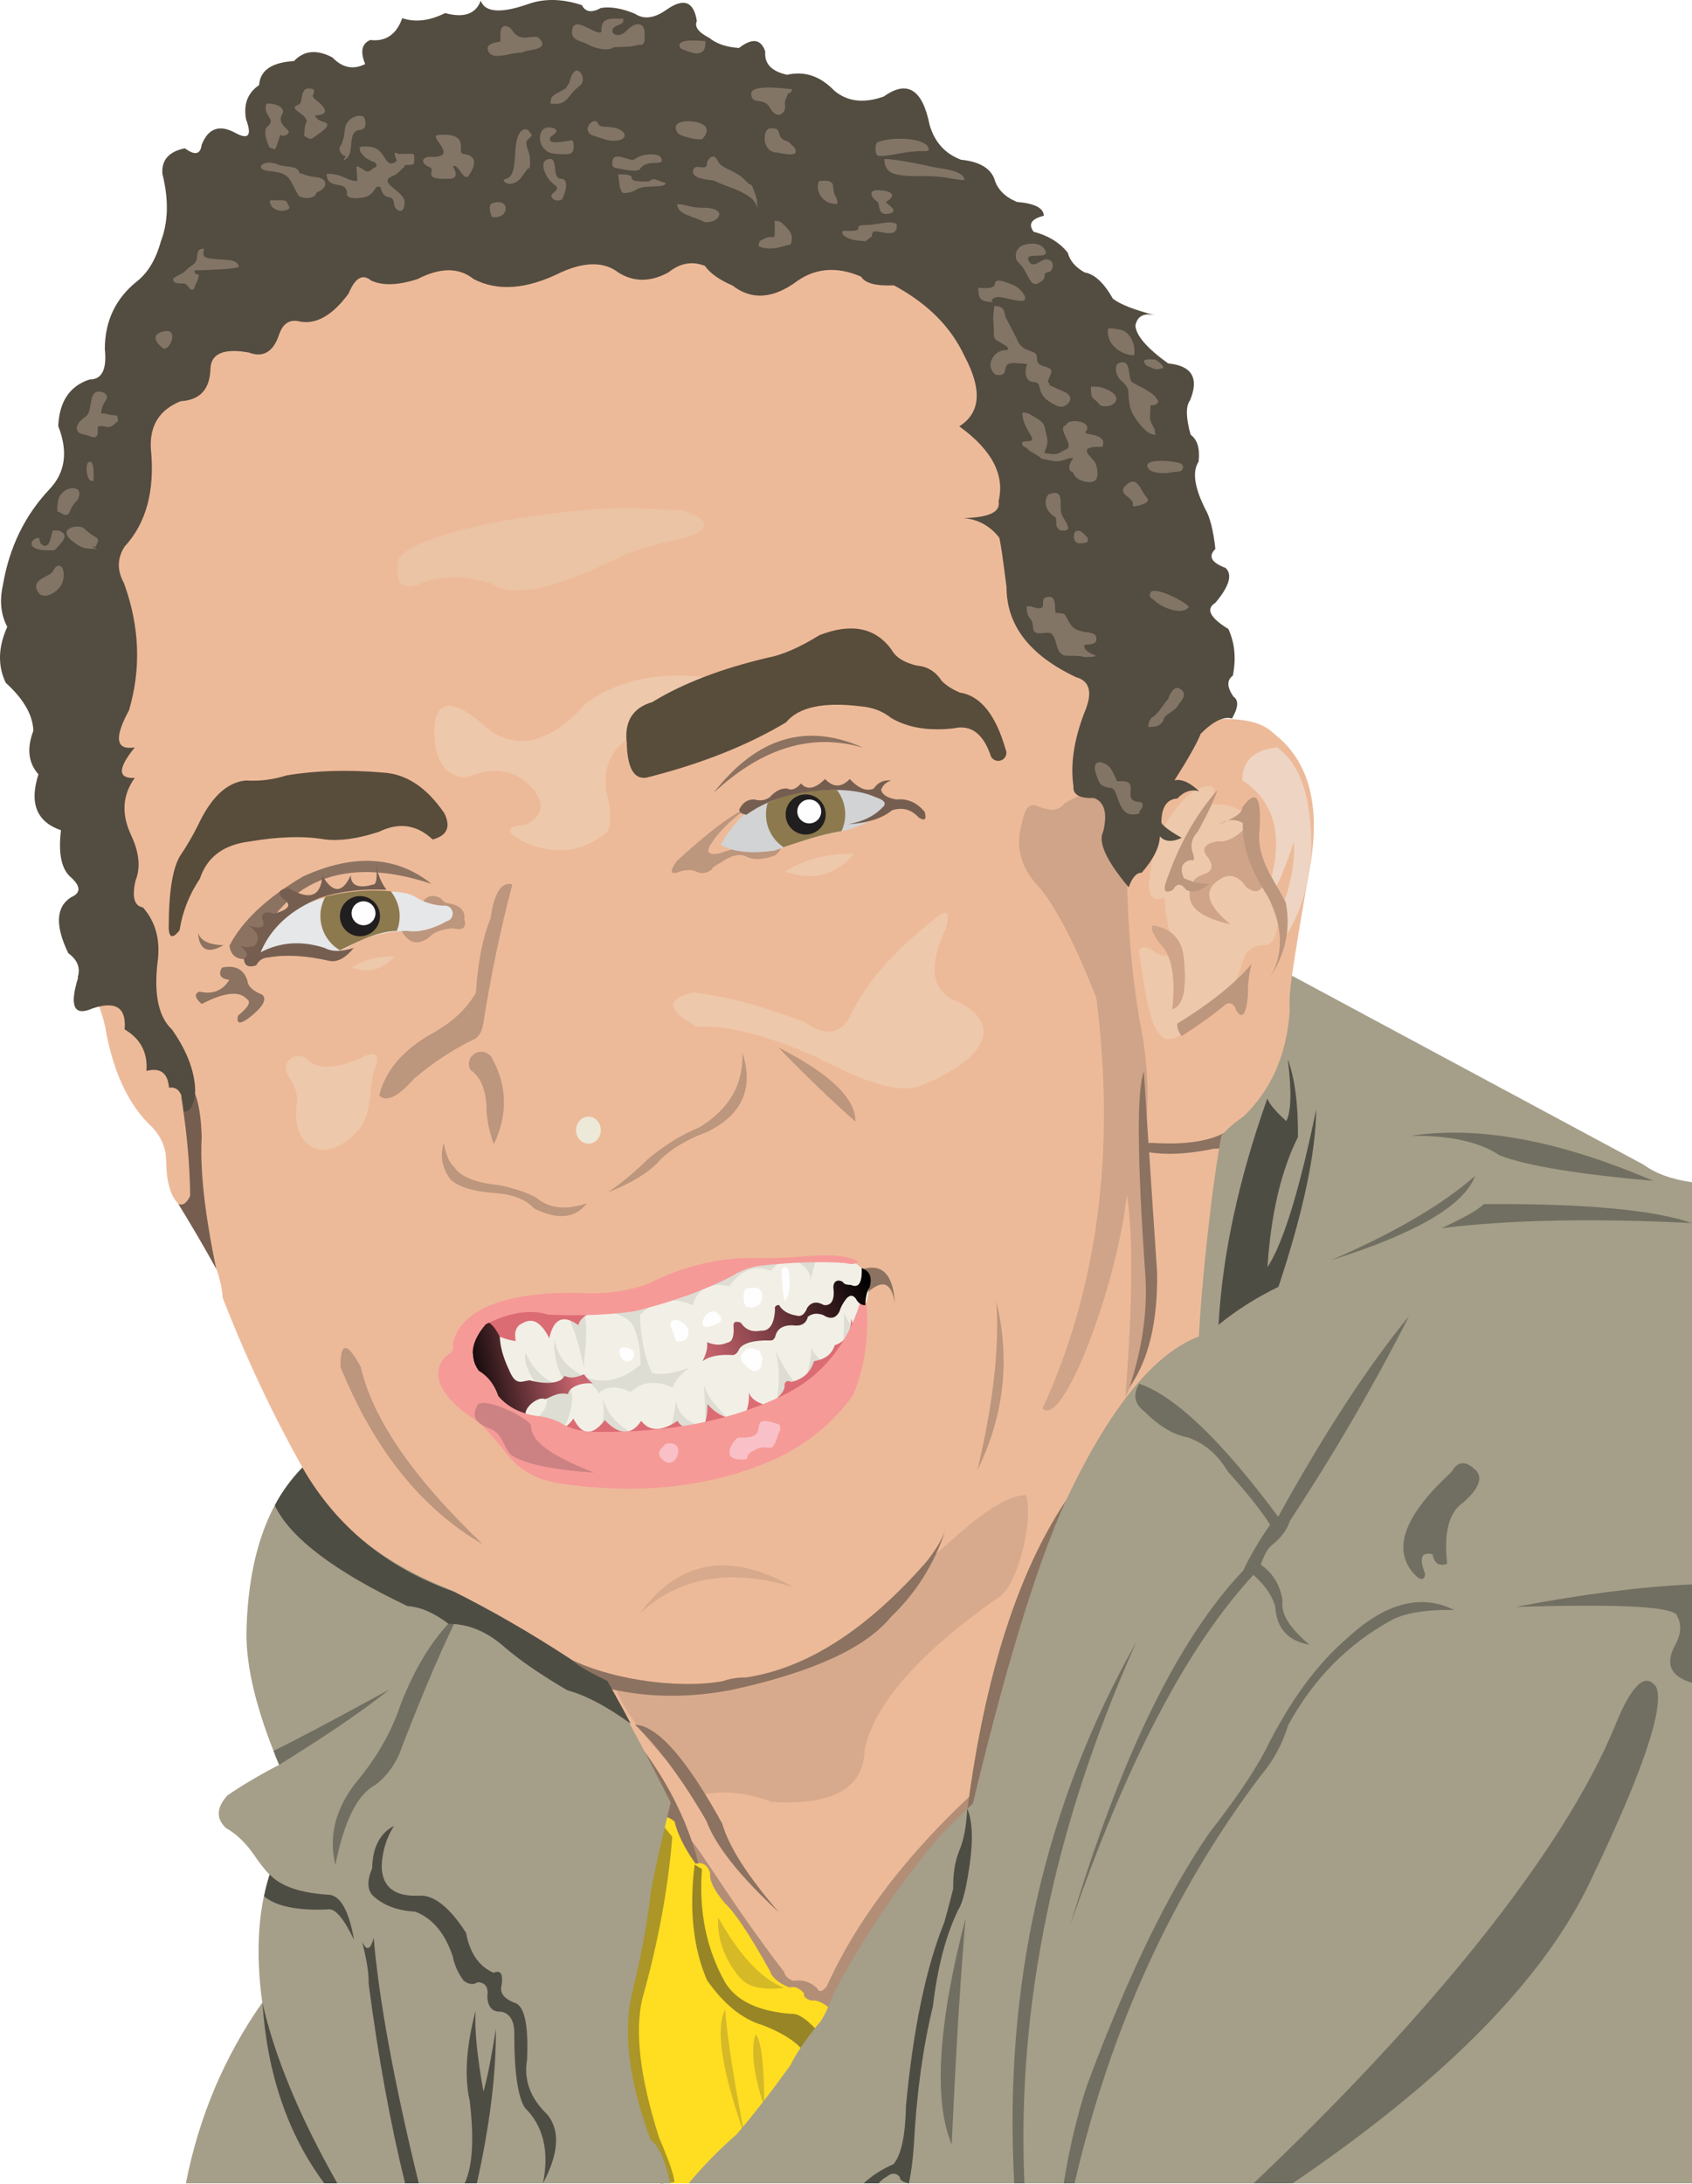 <?xml version="1.0" encoding="UTF-8" standalone="no"?>
<!-- Creator: CorelDRAW X5 -->

<svg
   xmlns:dc="http://purl.org/dc/elements/1.1/"
   xmlns:cc="http://creativecommons.org/ns#"
   xmlns:rdf="http://www.w3.org/1999/02/22-rdf-syntax-ns#"
   xmlns:svg="http://www.w3.org/2000/svg"
   xmlns="http://www.w3.org/2000/svg"
   xmlns:xlink="http://www.w3.org/1999/xlink"
   xmlns:sodipodi="http://sodipodi.sourceforge.net/DTD/sodipodi-0.dtd"
   xmlns:inkscape="http://www.inkscape.org/namespaces/inkscape"
   xml:space="preserve"
   width="436.355"
   height="563.004"
   style="fill-rule:evenodd"
   viewBox="0 0 12314.895 15889.218"
   id="svg2"
   version="1.1"
   inkscape:version="0.48.2 r9819"
   sodipodi:docname="eu.svg"><sodipodi:namedview
   pagecolor="#ffffff"
   bordercolor="#666666"
   borderopacity="1"
   objecttolerance="10"
   gridtolerance="10"
   guidetolerance="10"
   inkscape:pageopacity="0"
   inkscape:pageshadow="2"
   inkscape:window-width="1920"
   inkscape:window-height="1018"
   id="namedview344"
   showgrid="false"
   inkscape:zoom="1.4191734"
   inkscape:cx="218.17728"
   inkscape:cy="253.31648"
   inkscape:window-x="-8"
   inkscape:window-y="-8"
   inkscape:window-maximized="1"
   inkscape:current-layer="svg2"
   fit-margin-top="0"
   fit-margin-left="0"
   fit-margin-right="0"
   fit-margin-bottom="0" />
 <defs
   id="defs4"><linearGradient
   id="linearGradient3488"><stop
     style="stop-color:#cc6670;stop-opacity:1;"
     offset="0"
     id="stop3490" /><stop
     style="stop-color:#000000;stop-opacity:1;"
     offset="1"
     id="stop3492" /></linearGradient>
  <style
   type="text/css"
   id="style6">
   
    .str0 {stroke:#373435;stroke-width:20}
    .fil20 {fill:#201E1E}
    .fil13 {fill:#D2D3D5}
    .fil18 {fill:#E6E7E8}
    .fil21 {fill:#FEFEFE}
    .fil29 {fill:#4E4D44}
    .fil17 {fill:#584C3B}
    .fil9 {fill:#6F3A3E}
    .fil28 {fill:#716F61}
    .fil14 {fill:#755E50}
    .fil2 {fill:#8C7260}
    .fil19 {fill:#8D794E}
    .fil23 {fill:#8E765A}
    .fil6 {fill:#978526}
    .fil27 {fill:#A59E89}
    .fil4 {fill:#AB9627}
    .fil1 {fill:#B28E77}
    .fil12 {fill:#BC967D}
    .fil30 {fill:#CC8282}
    .fil15 {fill:#CFA488}
    .fil5 {fill:#D5B927}
    .fil7 {fill:#D8AA8D}
    .fil11 {fill:#DC6C74}
    .fil10 {fill:#DDDDD4}
    .fil26 {fill:#EBC3A5}
    .fil0 {fill:#EDBA99}
    .fil22 {fill:#EDE9D8}
    .fil16 {fill:#EEC8AA}
    .fil8 {fill:#F2F0E6}
    .fil24 {fill:#F69A98}
    .fil25 {fill:#F9C1C7}
    .fil3 {fill:#FFDD21}
   
  </style>
   <clipPath
   id="id0">
    <rect
   x="19559"
   y="2218"
   width="14029"
   height="16883"
   id="rect9" />
   </clipPath>
    <clipPath
   id="id1">
     <rect
   transform="translate(9059.34,4250.26)"
   x="10500"
   y="-2033"
   width="14029"
   height="16883"
   id="rect12" />
    </clipPath>
 
  
  
  
  
  
  
  
  
  
  
  
  
  
  
  
  
  
  
  
  
  
  
  
  
  
  
  
  
  
  
  
  
  
  
  
  
  
  
  
  
  
  
  
  
  
  
  
  
  
  
  
  
  
  
  
  
  
  
  
  
  
  
  
  
  
  
  
  
  
  
  
  
  
  
  
  
  
  
  
  
  
  
  
  
  
  
  
  
  
  
  
  
  
  
  
  
  
  
  
  
  
  
  
  
  
  
  
  
  
  
  
  
  
  
  
  
  
  
  
  
  
  
  
  
  
  
  
  
  
  
  
  
  
  
  
  
  
  
  
  
  
  
  
  
  
  
  
  
  
  
  
  
  
  
  
  
  
  
  
  
  
  
  
  
 <linearGradient
   inkscape:collect="always"
   xlink:href="#linearGradient3488"
   id="linearGradient3494"
   x1="9661.69"
   y1="14310.701"
   x2="10869.203"
   y2="13762.193"
   gradientUnits="userSpaceOnUse" /><linearGradient
   inkscape:collect="always"
   xlink:href="#linearGradient3488"
   id="linearGradient3496"
   x1="309.903"
   y1="512.795"
   x2="282.586"
   y2="518.812"
   gradientUnits="userSpaceOnUse" /><filter
   inkscape:collect="always"
   id="filter4286"
   x="-0.102"
   width="1.203"
   y="-0.022"
   height="1.044"
   color-interpolation-filters="sRGB"><feGaussianBlur
     inkscape:collect="always"
     stdDeviation="40.884"
     id="feGaussianBlur4288" /></filter><filter
   inkscape:collect="always"
   id="filter4294"
   color-interpolation-filters="sRGB"><feGaussianBlur
     inkscape:collect="always"
     stdDeviation="18.495"
     id="feGaussianBlur4296" /></filter><filter
   inkscape:collect="always"
   id="filter4298"
   color-interpolation-filters="sRGB"><feGaussianBlur
     inkscape:collect="always"
     stdDeviation="39.422"
     id="feGaussianBlur4300" /></filter><filter
   inkscape:collect="always"
   id="filter4302"
   color-interpolation-filters="sRGB"><feGaussianBlur
     inkscape:collect="always"
     stdDeviation="23.017"
     id="feGaussianBlur4304" /></filter><filter
   inkscape:collect="always"
   id="filter4334"
   x="-0.075"
   width="1.15"
   y="-0.133"
   height="1.266"
   color-interpolation-filters="sRGB"><feGaussianBlur
     inkscape:collect="always"
     stdDeviation="70.697"
     id="feGaussianBlur4336" /></filter><filter
   inkscape:collect="always"
   id="filter4346"
   x="-0.061"
   width="1.122"
   y="-0.227"
   height="1.455"
   color-interpolation-filters="sRGB"><feGaussianBlur
     inkscape:collect="always"
     stdDeviation="56.74"
     id="feGaussianBlur4348" /></filter><filter
   inkscape:collect="always"
   id="filter4350"
   color-interpolation-filters="sRGB"><feGaussianBlur
     inkscape:collect="always"
     stdDeviation="11.914"
     id="feGaussianBlur4352" /></filter><filter
   inkscape:collect="always"
   id="filter4362"
   color-interpolation-filters="sRGB"><feGaussianBlur
     inkscape:collect="always"
     stdDeviation="27.202"
     id="feGaussianBlur4364" /></filter><filter
   inkscape:collect="always"
   id="filter4366"
   x="-0.077"
   width="1.154"
   y="-0.128"
   height="1.256"
   color-interpolation-filters="sRGB"><feGaussianBlur
     inkscape:collect="always"
     stdDeviation="67.736"
     id="feGaussianBlur4368" /></filter><filter
   inkscape:collect="always"
   id="filter4370"
   color-interpolation-filters="sRGB"><feGaussianBlur
     inkscape:collect="always"
     stdDeviation="15.196"
     id="feGaussianBlur4372" /></filter><filter
   inkscape:collect="always"
   id="filter4378"
   color-interpolation-filters="sRGB"><feGaussianBlur
     inkscape:collect="always"
     stdDeviation="8.258"
     id="feGaussianBlur4380" /></filter><filter
   inkscape:collect="always"
   id="filter4382"
   color-interpolation-filters="sRGB"><feGaussianBlur
     inkscape:collect="always"
     stdDeviation="18.975"
     id="feGaussianBlur4384" /></filter><filter
   inkscape:collect="always"
   id="filter4390"
   color-interpolation-filters="sRGB"><feGaussianBlur
     inkscape:collect="always"
     stdDeviation="6.97"
     id="feGaussianBlur4392" /></filter><filter
   inkscape:collect="always"
   id="filter4394"
   x="-0.096"
   width="1.193"
   y="-0.127"
   height="1.254"
   color-interpolation-filters="sRGB"><feGaussianBlur
     inkscape:collect="always"
     stdDeviation="14.819"
     id="feGaussianBlur4396" /></filter><filter
   inkscape:collect="always"
   id="filter4398"
   x="-0.254"
   width="1.509"
   y="-0.252"
   height="1.505"
   color-interpolation-filters="sRGB"><feGaussianBlur
     inkscape:collect="always"
     stdDeviation="14.819"
     id="feGaussianBlur4400" /></filter><linearGradient
   inkscape:collect="always"
   xlink:href="#linearGradient3488"
   id="linearGradient4565"
   gradientUnits="userSpaceOnUse"
   x1="309.903"
   y1="512.795"
   x2="282.586"
   y2="518.812" /><linearGradient
   inkscape:collect="always"
   xlink:href="#linearGradient3488"
   id="linearGradient4567"
   gradientUnits="userSpaceOnUse"
   x1="9661.69"
   y1="14310.701"
   x2="10869.203"
   y2="13762.193" /></defs>
 <g
   id="g4402"
   transform="translate(-4544.037,-4425.645)"><path
     class="fil0"
     d="m 13946.932,11524.864 c 32,-214 73,-462 123,-744 93,-476 9,-815 -253,-1016 -91,-96 -273,-128 -545,-95 -710,-2838 -2115,-4131 -4215,-3879 -2525,-75 -3825,752 -3898,2480 98,1245 133,2405 107,3478 25,66 43,134 53,202 60,301 171,527 333,677 64,68 98,145 101,233 1,159 31,267 90,325 95,155 187,312 275,471 26,71 42,143 48,215 169,434 362,844 579,1230 757,2496 2104,3989 4040,4479 2813,-2141 4303,-4789 3162,-8057 z"
     id="path16"
     inkscape:connector-curvature="0"
     style="fill:#edba99" /><path
     class="fil1"
     d="m 10718.932,19213.864 c 821,-951 1172,-1575 1053,-1873 -570,501 -974,1014 -1212,1540 -33,39 -56,42 -69,11 -49,-46 -107,-64 -175,-53 -38,-16 -59,-37 -64,-64 -380,-493 -621,-912 -691,-972 -71,48 25,208 82,279 176,621 534,999 1074,1132 z"
     id="path18"
     inkscape:connector-curvature="0"
     style="fill:#b28e77" /><path
     class="fil2"
     d="m 9658.932,18129.864 c -376,-520 -594,-933 -655,-1239 357,385 575,798 655,1239 z"
     id="path20"
     inkscape:connector-curvature="0"
     style="fill:#8c7260" /><path
     class="fil3"
     d="m 9665.932,20311.864 -386,0 -212,-648 -37,-894 280,-1127 c 52,-12 100,0 143,37 22,93 73,195 153,307 53,-14 88,9 106,69 -7,51 28,124 106,217 70,63 180,227 328,492 15,49 62,90 143,122 35,-11 71,3 106,42 -5,24 13,42 53,53 48,-6 102,22 164,85 -508,720 -947,1246 -947,1246 z"
     id="path22"
     inkscape:connector-curvature="0"
     style="fill:#ffdd21" /><path
     class="fil4"
     d="m 9453.932,20303.864 -101,11 -323,-730 58,-1397 0,-16 259,-492 90,111 c -30,377 -103,769 -217,1175 -58,240 -18,578 122,1016 71,164 108,271 111,323 z"
     id="path24"
     inkscape:connector-curvature="0"
     style="fill:#ab9627" /><path
     class="fil5"
     d="m 9964.932,19967.864 c -167,-474 -215,-781 -143,-921 16,213 64,520 143,921 z"
     id="path26"
     inkscape:connector-curvature="0"
     style="fill:#d5b927" /><path
     class="fil5"
     d="m 10106.932,19755.864 c -79,-238 -100,-415 -64,-529 42,44 63,221 64,529 z"
     id="path28"
     inkscape:connector-curvature="0"
     style="fill:#d5b927" /><path
     class="fil6"
     d="m 10419.932,19390.864 c 58,-47 94,-98 106,-153 -97,-112 -171,-165 -222,-159 -240,-18 -400,-94 -482,-228 -137,-245 -193,-520 -169,-826 -35,-21 -53,-32 -53,-32 -41,326 -11,606 90,841 123,176 259,285 407,328 165,64 273,140 323,228 z"
     id="path30"
     inkscape:connector-curvature="0"
     style="fill:#978526" /><path
     class="fil2"
     d="m 12427.932,15170.864 c -267,805 -554,1662 -862,2573 135,-1162 423,-2020 862,-2573 z"
     id="path32"
     inkscape:connector-curvature="0"
     style="fill:#8c7260" /><path
     class="fil7"
     d="m 9006.932,16668.864 c 941,187 1720,-123 2339,-931 70,-43 442,-437 667,-434 49,170 -42,600 -180,730 -592,412 -924,786 -995,1122 -7,282 -233,409 -677,381 -174,-66 -343,-84 -508,-53 -351,-315 -566,-586 -646,-815 z"
     id="path34"
     inkscape:connector-curvature="0"
     style="fill:#d8aa8d;filter:url(#filter4298)" /><path
     class="fil8"
     d="m 7908.932,14159.864 c -14,482 346,757 1080,826 846,-28 1384,-210 1614,-545 194,-340 282,-573 265,-699 -43,-116 -135,-167 -275,-153 -568,3 -1006,84 -1312,243 -237,76 -470,105 -699,85 -419,-46 -643,35 -672,243 z"
     id="path36"
     inkscape:connector-curvature="0"
     style="fill:#f2f0e6" /><path
     class="fil10"
     d="m 8654.932,14493.864 c -62,-127 -87,-237 -74,-328 12,112 77,200 196,265 -81,42 -122,64 -122,64 z"
     id="path40"
     inkscape:connector-curvature="0"
     style="fill:#ddddd4" /><path
     class="fil10"
     d="m 9612.932,14789.864 c -92,60 -161,83 -206,69 27,-62 46,-143 58,-243 7,77 56,136 148,175 z"
     id="path42"
     inkscape:connector-curvature="0"
     style="fill:#ddddd4" /><path
     class="fil10"
     d="m 9676.932,14837.864 c 97,-10 160,-33 191,-69 -115,-104 -182,-194 -201,-270 10,145 13,257 11,339 z"
     id="path44"
     inkscape:connector-curvature="0"
     style="fill:#ddddd4" /><path
     class="fil10"
     d="m 8930.932,14599.864 c 15,89 7,183 -26,280 39,21 117,11 233,-32 -106,-56 -175,-139 -206,-249 z"
     id="path46"
     inkscape:connector-curvature="0"
     style="fill:#ddddd4" /><path
     class="fil11"
     d="m 8612.932,14826.864 c 636,221 1135,161 1498,-180 -65,-19 -104,-49 -116,-90 4,77 -12,141 -48,191 -97,12 -182,-23 -254,-106 0,114 -21,174 -64,180 -82,5 -133,-15 -153,-58 -117,79 -205,79 -265,0 -71,108 -159,106 -265,-5 -90,117 -166,113 -228,-11 -37,50 -73,76 -106,79 z"
     id="path48"
     inkscape:connector-curvature="0"
     style="fill:#dc6c74" /><path
     class="fil10"
     d="m 8506.932,14567.864 c -108,-122 -154,-223 -138,-302 61,146 169,232 323,259 33,65 17,166 -48,302 -141,-42 -212,-64 -212,-64 89,-75 113,-140 74,-196 z"
     id="path50"
     inkscape:connector-curvature="0"
     style="fill:#ddddd4" /><path
     class="fil10"
     d="m 10491.932,13588.864 c -63,5 -118,7 -164,5 78,43 117,92 116,148 17,-83 33,-134 48,-153 z"
     id="path52"
     inkscape:connector-curvature="0"
     style="fill:#ddddd4" /><path
     class="fil10"
     d="m 8792.932,13974.864 c -60,-43 -102,-43 -127,0 54,121 82,190 127,397 17,-216 31,-285 0,-397 z"
     id="path54"
     inkscape:connector-curvature="0"
     style="fill:#ddddd4" /><path
     class="fil10"
     d="m 10353.932,14514.864 c -64,81 -115,109 -153,85 20,-138 15,-257 -16,-355 49,110 106,200 169,270 z"
     id="path56"
     inkscape:connector-curvature="0"
     style="fill:#ddddd4" /><path
     class="fil10"
     d="m 10559.932,14324.864 c -38,83 -86,118 -143,106 30,-120 39,-190 26,-212 36,78 75,114 116,106 z"
     id="path58"
     inkscape:connector-curvature="0"
     style="fill:#ddddd4" /><path
     class="fil10"
     d="m 10766.932,14086.864 c -30,86 -60,131 -90,138 9,-116 13,-199 11,-249 28,70 55,107 79,111 z"
     id="path60"
     inkscape:connector-curvature="0"
     style="fill:#ddddd4" /><path
     class="fil10"
     d="m 10253.932,13593.864 c -465,35 -896,160 -1291,376 92,16 154,48 185,95 111,-170 258,-218 439,-143 33,-121 121,-167 265,-138 90,-121 191,-158 302,-111 29,-36 62,-62 101,-79 z"
     id="path62"
     inkscape:connector-curvature="0"
     style="fill:#ddddd4" /><path
     class="fil11"
     d="m 8842.932,13977.864 c -358,-93 -610,-68 -757,74 20,69 91,113 212,132 -14,-68 4,-113 53,-132 70,-41 133,-4 191,111 31,-143 102,-175 212,-95 6,-35 36,-65 90,-90 z"
     id="path64"
     inkscape:connector-curvature="0"
     style="fill:#dc6c74" /><path
     class="fil11"
     d="m 10737.932,14019.864 c 102,282 -90,486 -574,611 65,-53 95,-94 90,-124 2,-31 19,-40 50,-26 87,-21 142,-72 164,-151 81,-13 132,-52 151,-116 81,-27 121,-91 119,-193 z"
     id="path66"
     inkscape:connector-curvature="0"
     style="fill:#dc6c74" /><path
     class="fil12"
     d="m 9716.932,10570.864 c 51,-86 141,-176 270,-270 -122,54 -295,185 -519,392 -53,77 -45,102 26,74 46,-14 85,-14 116,0 40,19 79,14 116,-16 4,-14 25,-30 63,-48 71,-51 131,-67 180,-48 52,30 125,28 217,-5 60,-53 49,-71 -32,-53 -55,29 -94,29 -116,0 -75,-11 -160,2 -254,37 -80,17 -103,-4 -69,-63 z"
     id="path68"
     inkscape:connector-curvature="0"
     style="fill:#bc967d" /><path
     class="fil13"
     d="m 10187.932,10613.864 c -176,26 -309,12 -397,-42 103,-187 248,-312 434,-376 284,-65 529,-58 736,21 61,38 75,75 42,111 -140,87 -263,138 -370,153 -122,21 -270,65 -445,132 z"
     id="path70"
     inkscape:connector-curvature="0"
     style="fill:#d2d3d5" /><path
     class="fil12"
     d="m 7615.932,10994.864 c -34,84 -83,153 -148,206 52,89 117,105 196,48 34,-40 92,-62 175,-69 74,18 102,-4 85,-64 8,-60 -27,-99 -106,-116 -28,-2 -49,-14 -64,-37 -58,-32 -104,-22 -138,32 z"
     id="path72"
     inkscape:connector-curvature="0"
     style="fill:#bc967d" /><path
     class="fil2"
     d="m 6361.932,11401.864 c -88,13 -137,-18 -148,-95 92,-179 270,-347 534,-503 369,-169 681,-151 937,53 -643,-213 -1084,-31 -1323,545 z"
     id="path74"
     inkscape:connector-curvature="0"
     style="fill:#8c7260" /><path
     class="fil2"
     d="m 10827.932,9866.864 c -413,-186 -776,-77 -1090,328 354,-330 717,-439 1090,-328 z"
     id="path76"
     inkscape:connector-curvature="0"
     style="fill:#8c7260" /><path
     class="fil14"
     d="m 5842.932,13186.864 c 97,158 189,315 275,471 -83,-397 -119,-716 -106,-958 -5,-209 -42,-352 -111,-429 -26,33 -38,81 -37,143 41,253 62,491 64,714 -25,52 -54,72 -85,58 z"
     id="path78"
     inkscape:connector-curvature="0"
     style="fill:#755e50" /><path
     class="fil15"
     d="m 12745.932,13117.864 c -73,670 -468,1707 -614,1556 402,-876 533,-1871 392,-2985 -150,-384 -288,-652 -413,-804 -139,-143 -181,-302 -127,-476 18,-105 56,-144 116,-116 90,38 153,31 191,-21 187,-120 339,-85 455,106 -12,588 23,1103 106,1545 46,246 56,486 32,720 -2,508 12,946 42,1312 -21,225 -84,437 -191,635 54,-692 57,-1182 11,-1471 z"
     id="path80"
     inkscape:connector-curvature="0"
     style="fill:#cfa488;filter:url(#filter4286)" /><path
     class="fil16"
     d="m 13822.932,10895.864 c -42,15 -52,-4 -32,-58 94,-340 25,-585 -206,-736 2,-141 87,-221 254,-238 174,123 257,380 249,773 -20,257 -90,469 -212,635 4,-127 2,-203 -5,-228 70,-191 100,-355 90,-492 -55,164 -101,279 -138,344 z"
     id="path82"
     inkscape:connector-curvature="0"
     style="fill:#eed4c2;fill-opacity:1" /><path
     class="fil16"
     d="m 13165.932,11866.864 c 110,-76 203,-156 312,-204 51,-63 91,-169 122,-275 30,-57 78,-85 143,-85 62,2 97,-65 106,-201 -166,-357 -237,-602 -212,-736 -86,-70 -181,-98 -286,-85 67,-140 25,-172 -127,-95 -189,153 -295,378 -318,677 0,93 39,124 116,95 -2,86 22,217 74,392 -42,49 -102,41 -180,-21 -72,-23 -97,-2 -74,64 48,375 102,588 201,593 50,-1 133,-23 122,-119 z"
     id="path84"
     inkscape:connector-curvature="0"
     style="fill:#eec8aa" /><path
     class="fil16"
     d="m 9302.932,9725.864 c 279,-65 452,-181 519,-349 -417,-80 -755,-23 -1016,169 -242,273 -472,340 -688,201 -277,-254 -415,-247 -413,21 6,200 84,306 233,317 203,-88 365,-59 487,85 85,100 70,184 -42,254 -176,14 -169,64 21,148 215,75 401,44 561,-95 32,-63 28,-165 -11,-307 -23,-231 94,-379 349,-445 z"
     id="path86"
     inkscape:connector-curvature="0"
     style="fill:#eec8aa;filter:url(#filter4366)" /><path
     class="fil17"
     d="m 9105.932,9840.864 c 6,176 54,257 143,243 395,-99 733,-233 1016,-402 92,-112 275,-151 550,-116 82,7 154,35 217,85 122,71 274,95 455,74 126,-28 216,41 270,206 15,28 50,39 79,25 29,-14 41,-49 27,-78 -72,-252 -183,-390 -333,-413 -56,-24 -100,-52 -132,-85 -44,-68 -104,-105 -180,-111 -94,-22 -155,-61 -185,-116 -117,-161 -292,-196 -524,-106 -144,89 -269,144 -376,164 -340,80 -621,188 -841,323 -146,43 -207,146 -185,307 z"
     id="path92"
     inkscape:connector-curvature="0"
     style="fill:#584c3b" /><path
     class="fil17"
     d="m 7295.932,10480.864 c 148,-74 280,-57 397,53 106,-28 134,-92 85,-191 -129,-189 -279,-288 -450,-296 -255,-22 -487,-15 -699,21 -94,30 -193,43 -296,37 -136,12 -253,121 -349,328 -40,79 -82,151 -127,217 -57,90 -85,269 -85,534 5,68 31,71 79,11 21,-136 71,-261 148,-376 52,-157 172,-247 360,-270 211,-36 393,-42 545,-16 107,14 238,-3 392,-53 z"
     id="path94"
     inkscape:connector-curvature="0"
     style="fill:#584c3b" /><path
     class="fil18"
     d="m 6962.932,10946.864 c 135,-20 283,-38 429,-34 70,2 130,14 172,37 47,31 116,61 206,66 20,-4 41,3 55,19 14,16 18,38 11,57 -7,20 -24,34 -44,38 -32,20 -75,39 -130,56 -56,16 -108,21 -156,13 -172,4 -316,45 -434,122 -75,36 -172,40 -294,13 -150,-6 -260,14 -328,61 -12,9 -29,9 -40,0 -12,-10 -15,-26 -8,-39 25,-96 88,-178 188,-246 131,-96 256,-144 373,-161 z"
     id="path96"
     inkscape:connector-curvature="0"
     style="fill:#e6e7e8" /><path
     class="fil14"
     d="m 6292.932,11306.864 c 53,48 62,78 26,90 1,55 31,72 90,53 19,-37 49,-56 90,-58 128,-22 276,-13 445,26 57,10 115,-22 175,-95 -89,29 -159,29 -212,0 -168,-54 -324,-43 -466,32 74,-177 219,-310 434,-397 139,-46 300,-66 482,-58 -39,-53 -64,-113 -74,-180 6,72 3,117 -11,138 -115,36 -174,15 -175,-64 -60,132 -129,134 -206,5 -13,150 -94,180 -243,90 -74,6 -89,31 -48,74 73,44 52,81 -64,111 -56,-21 -85,-10 -85,32 32,66 -1,84 -101,53 73,47 89,97 48,148 -39,14 -74,14 -106,0 z"
     id="path98"
     inkscape:connector-curvature="0"
     style="fill:#755e50" /><path
     class="fil19"
     d="m 7389.932,10912.864 c 39,49 63,112 63,179 0,38 -7,74 -21,107 -158,3 -319,98 -414,141 -85,-50 -142,-143 -142,-249 0,-51 13,-99 37,-141 181,-45 328,-52 478,-39 z"
     id="path100"
     inkscape:connector-curvature="0"
     style="fill:#8d794e" /><circle
     transform="translate(880.932,1761.864)"
     class="fil20"
     cx="6283"
     cy="9330"
     r="146"
     id="circle102"
     d="m 6429,9330 c 0,80.634 -65.366,146 -146,146 -80.634,0 -146,-65.366 -146,-146 0,-80.634 65.366,-146 146,-146 80.634,0 146,65.366 146,146 z"
     sodipodi:cx="6283"
     sodipodi:cy="9330"
     sodipodi:rx="146"
     sodipodi:ry="146"
     style="fill:#201e1e" /><circle
     transform="translate(880.932,1761.864)"
     class="fil21"
     cx="6309"
     cy="9309"
     r="87"
     id="circle104"
     d="m 6396,9309 c 0,48.049 -38.951,87 -87,87 -48.049,0 -87,-38.951 -87,-87 0,-48.049 38.951,-87 87,-87 48.049,0 87,38.951 87,87 z"
     sodipodi:cx="6309"
     sodipodi:cy="9309"
     sodipodi:rx="87"
     sodipodi:ry="87"
     style="fill:#fefefe" /><path
     class="fil19"
     d="m 10635.932,10174.864 c 38,49 60,110 60,176 0,44 -10,85 -27,122 -157,25 -286,73 -423,117 -77,-52 -127,-140 -127,-239 0,-29 4,-57 12,-83 171,-82 344,-98 504,-93 z"
     id="path106"
     inkscape:connector-curvature="0"
     style="fill:#8d794e" /><circle
     transform="translate(880.932,1761.864)"
     class="fil20"
     cx="9527"
     cy="8590"
     r="146"
     id="circle108"
     d="m 9673,8590 c 0,80.634 -65.366,146 -146,146 -80.634,0 -146,-65.366 -146,-146 0,-80.634 65.366,-146 146,-146 80.634,0 146,65.366 146,146 z"
     sodipodi:cx="9527"
     sodipodi:cy="8590"
     sodipodi:rx="146"
     sodipodi:ry="146"
     style="fill:#201e1e" /><circle
     transform="translate(880.932,1761.864)"
     class="fil21"
     cx="9553"
     cy="8568"
     r="87"
     id="circle110"
     d="m 9640,8568 c 0,48.049 -38.951,87 -87,87 -48.049,0 -87,-38.951 -87,-87 0,-48.049 38.951,-87 87,-87 48.049,0 87,38.951 87,87 z"
     sodipodi:cx="9553"
     sodipodi:cy="8568"
     sodipodi:rx="87"
     sodipodi:ry="87"
     style="fill:#fefefe" /><path
     class="fil14"
     d="m 10960.932,10306.864 c -57,58 -138,97 -243,116 140,-8 246,-42 318,-101 76,-25 141,-7 196,53 44,27 58,13 42,-42 -56,-68 -125,-98 -206,-90 -64,-11 -101,-34 -111,-69 12,-35 36,-57 74,-69 -55,-6 -98,14 -127,58 -51,24 -110,1 -175,-69 -60,63 -120,63 -180,0 -73,72 -131,83 -175,32 -35,41 -69,54 -101,37 -43,-3 -86,18 -127,64 -34,23 -71,28 -111,16 -50,-2 -87,23 -111,74 2,20 19,32 53,37 117,-84 258,-138 423,-164 225,-31 398,-18 519,37 68,22 82,49 42,79 z"
     id="path112"
     inkscape:connector-curvature="0"
     style="fill:#755e50" /><path
     class="fil16"
     d="m 10759.932,10639.864 c -183,-8 -350,35 -503,127 198,71 366,29 503,-127 z"
     id="path114"
     inkscape:connector-curvature="0"
     style="fill:#eec8aa" /><path
     class="fil16"
     d="m 7414.932,11385.864 c -94,99 -198,125 -312,79 98,-58 203,-84 312,-79 z"
     id="path116"
     inkscape:connector-curvature="0"
     style="fill:#eec8aa" /><path
     class="fil12"
     d="m 10769.932,12586.864 c -194,-173 -381,-353 -561,-540 377,192 564,372 561,540 z"
     id="path118"
     inkscape:connector-curvature="0"
     style="fill:#bc967d;filter:url(#filter4378)" /><path
     class="fil12"
     d="m 7552.932,12279.864 c -117,130 -200,168 -249,116 47,-187 181,-340 402,-460 133,-75 233,-170 302,-286 14,-222 49,-402 106,-540 27,-189 80,-271 159,-249 -86,326 -157,665 -212,1016 -10,54 -30,89 -58,106 -162,78 -312,177 -450,296 z"
     id="path120"
     inkscape:connector-curvature="0"
     style="fill:#bc967d;filter:url(#filter4382)" /><ellipse
     transform="translate(880.932,1761.864)"
     class="fil22"
     cx="7946"
     cy="10887"
     rx="90"
     ry="98"
     id="ellipse122"
     d="m 8036,10887 c 0,54.124 -40.294,98 -90,98 -49.706,0 -90,-43.876 -90,-98 0,-54.124 40.294,-98 90,-98 49.706,0 90,43.876 90,98 z"
     sodipodi:cx="7946"
     sodipodi:cy="10887"
     sodipodi:rx="90"
     sodipodi:ry="98"
     style="fill:#ede9d8" /><path
     class="fil12"
     d="m 9688.932,12662.864 c 257,-126 343,-318 259,-577 8,231 -98,413 -318,545 -119,47 -242,123 -370,228 -85,85 -182,167 -291,243 183,-73 312,-154 386,-243 81,-78 192,-144 333,-196 z"
     id="path124"
     inkscape:connector-curvature="0"
     style="fill:#bc967d;filter:url(#filter4370)" /><path
     class="fil12"
     d="m 8429.932,13217.864 c 171,86 300,74 386,-37 -154,52 -277,38 -370,-42 -72,-38 -162,-68 -270,-90 -169,-17 -277,-60 -323,-127 -38,-34 -64,-94 -79,-180 -29,92 -13,180 48,265 60,57 175,91 344,101 121,12 209,49 265,111 z"
     id="path126"
     inkscape:connector-curvature="0"
     style="fill:#bc967d;filter:url(#filter4350)" /><path
     class="fil16"
     d="m 11260.932,12318.864 c 511,-211 564,-467 233,-614 -173,-76 -194,-252 -64,-529 30,-119 2,-140 -85,-64 -285,226 -483,449 -593,667 -72,171 -189,199 -349,85 -299,-115 -569,-188 -810,-217 -205,43 -198,126 21,249 222,-11 506,60 852,212 323,165 602,291 794,212 z"
     id="path128"
     inkscape:connector-curvature="0"
     style="fill:#eec8aa;filter:url(#filter4334)" /><path
     class="fil2"
     d="m 6349.932,11836.864 c -62,44 -87,37 -74,-21 77,-62 98,-102 64,-122 -54,-60 -164,-48 -328,37 -51,-45 -56,-75 -16,-90 95,22 167,-6 217,-85 -66,-10 -83,-40 -53,-90 96,-20 158,12 185,95 3,41 39,75 106,101 41,34 7,92 -101,175 z"
     id="path130"
     inkscape:connector-curvature="0"
     style="fill:#8c7260" /><path
     class="fil2"
     d="m 6169.932,11302.864 c -113,66 -175,36 -185,-90 20,58 82,88 185,90 z"
     id="path132"
     inkscape:connector-curvature="0"
     style="fill:#8c7260" /><path
     class="fil12"
     d="m 7021.932,14371.864 c 246,603 592,1034 1037,1291 -507,-483 -803,-914 -889,-1291 -100,-184 -149,-184 -148,0 z"
     id="path134"
     inkscape:connector-curvature="0"
     style="fill:#bc967d;filter:url(#filter4294)" /><path
     class="fil10"
     d="m 8900.932,14564.864 c -9,-40 -66,-62 -82,-114 127,47 260,11 384,-93 l 3,2 c 1,-82 -7,-196 -64,-311 11,-30 33,-63 64,-101 -9,90 7,309 83,466 66,28 258,-16 311,-61 -88,55 -141,111 -159,169 -125,-55 -227,-44 -307,32 -102,-47 -180,-44 -233,11 z"
     id="path264"
     inkscape:connector-curvature="0"
     style="fill:#ddddd4" /><path
     sodipodi:nodetypes="ccccccccccccccsc"
     inkscape:connector-curvature="0"
     id="path38"
     transform="matrix(28.222,0,0,28.222,-1.3919578e-4,0)"
     d="m 285.906,497.562 c -2.46,0.323 -3.735,6.265 -2.906,8.75 0.142,3.862 4.511,13.13 8.125,15.469 0.529,0.317 5.155,0.337 5.625,0.406 -1.261,-2.205 3.151,-5.529 4.719,-4.656 1.524,-0.278 3.061,-1.946 6.038,-1.288 0.277,-2.032 3.935,-3.094 6.382,-2.725 -1.37,-1.057 -2.238,-2.388 -2.238,-2.388 -2.48,1.028 -3.78,1.038 -5.056,0.4 -1.089,2.348 -5.804,1.978 -8.5,1.281 -0.069,-0.037 -0.143,-0.047 -0.219,-0.062 -0.039,-0.011 -0.087,-0.021 -0.125,-0.031 -1.684,-0.104 -3.462,1.728 -5.179,-2.071 -0.992,-2.197 -2.523,-5.384 -2.664,-9.21 -1.517,-3.023 -2.882,-4.022 -4,-3.875 z"
     style="fill:url(#linearGradient4565)" /><path
     class="fil12"
     d="m 11657.932,15122.864 c 194,-394 240,-803 138,-1228 23,335 -23,744 -138,1228 z"
     id="path136"
     inkscape:connector-curvature="0"
     style="fill:#bc967d" /><path
     class="fil2"
     d="m 8995.932,16715.864 c -35,-50 -310,-182 -360,-249 308,176 835,252 1169,191 56,-19 110,-28 164,-26 442,-65 879,-344 1312,-836 66,-81 114,-159 143,-233 -80,242 -212,452 -397,630 -184,224 -570,401 -1159,529 -304,58 -595,57 -873,-5 z"
     id="path138"
     inkscape:connector-curvature="0"
     style="fill:#8c7260" /><path
     class="fil12"
     d="m 8127.932,12127.864 c -15,-29 -44,-48 -77,-50 -33,-1 -64,15 -81,43 -17,28 -18,63 -1,91 70,46 109,134 116,265 -1,79 17,171 53,275 102,-213 99,-421 -11,-624 z"
     id="path140"
     inkscape:connector-curvature="0"
     style="fill:#bc967d;filter:url(#filter4390)" /><path
     class="fil17"
     d="m 5111.932,11540.864 c -64,208 -29,282 106,222 170,-56 247,-5 233,153 116,68 169,169 159,302 101,-26 156,15 164,122 71,-10 107,48 106,175 49,1 78,-48 85,-148 -2,-142 -58,-292 -169,-450 -97,-91 -132,-252 -106,-482 24,-164 -11,-300 -106,-407 -63,-10 -81,-76 -53,-196 37,-93 27,-202 -32,-328 -73,-155 -64,-294 26,-418 -125,6 -125,-68 0,-222 -138,22 -152,-68 -42,-270 90,-305 77,-614 -37,-926 -51,-93 -49,-181 5,-265 158,-171 222,-409 191,-714 -9,-167 63,-282 217,-344 143,-8 215,-89 217,-243 8,-106 102,-143 280,-111 106,40 180,-6 222,-138 27,-73 73,-103 138,-90 123,29 245,-38 365,-201 48,-115 102,-147 164,-95 84,39 197,35 339,-11 165,-85 301,-85 407,0 174,91 386,76 635,-48 175,-79 315,-79 418,0 112,71 234,71 365,0 84,-68 172,-84 265,-48 39,55 106,102 201,143 139,108 296,98 471,-32 137,-96 293,-107 466,-32 27,47 107,69 238,63 244,131 415,302 513,513 131,244 119,415 -37,513 237,171 333,353 286,545 16,78 -69,119 -254,122 105,10 192,57 259,143 10,35 27,155 53,360 0,278 169,497 508,656 101,28 120,115 58,259 -76,198 -102,376 -79,534 -5,61 44,89 148,85 78,28 101,110 69,243 -40,77 21,212 185,407 26,-72 57,-107 95,-106 86,-99 130,-187 132,-265 36,40 89,44 159,11 -90,-51 -139,-88 -148,-111 1,-112 39,-170 116,-175 48,-51 101,-69 159,-53 -69,-65 -129,-91 -180,-79 104,-163 167,-276 191,-339 91,-91 167,-128 228,-111 46,-80 50,-133 11,-159 -48,-69 -50,-120 -5,-153 25,-122 15,-235 -32,-339 -135,-83 -167,-147 -95,-191 102,-121 126,-206 74,-254 -104,-39 -128,-85 -74,-138 -15,-137 -40,-234 -74,-291 -79,-158 -95,-273 -48,-344 11,-95 -9,-160 -58,-196 -35,-125 -36,-208 -5,-249 68,-163 15,-253 -159,-270 -153,-110 -233,-202 -238,-275 14,-71 63,-95 148,-74 -156,-40 -260,-81 -312,-122 -65,-115 -133,-179 -206,-191 -67,-38 -107,-85 -122,-143 -58,-73 -141,-125 -249,-153 -41,-55 -16,-94 74,-116 0,-56 -65,-90 -196,-101 -88,-37 -143,-93 -164,-169 -31,-79 -112,-125 -243,-138 -116,-44 -192,-129 -228,-254 -52,-259 -163,-328 -333,-206 -146,52 -266,37 -360,-42 -103,-107 -217,-145 -344,-116 -114,-25 -167,-81 -159,-169 -31,-92 -95,-101 -191,-26 -92,-6 -165,-31 -217,-74 -79,-40 -109,-81 -90,-122 -22,-142 -94,-170 -217,-85 -90,65 -168,76 -233,32 -97,-40 -180,-54 -249,-42 -66,37 -112,30 -138,-21 -141,-46 -268,-49 -381,-11 -204,73 -323,66 -355,-21 -36,97 -123,127 -259,90 -114,57 -219,69 -312,37 -43,120 -121,172 -233,159 -62,26 -74,84 -37,175 -86,43 -166,28 -238,-48 -114,-60 -208,-51 -280,26 -162,10 -247,68 -254,175 -83,56 -115,139 -95,249 45,121 17,153 -85,95 -112,-58 -191,-28 -238,90 -9,71 -49,80 -122,26 -116,23 -171,85 -164,185 47,188 43,352 -11,492 -37,134 -97,233 -180,296 -151,123 -227,285 -228,487 16,149 -21,223 -111,222 -144,47 -220,160 -228,339 73,185 52,338 -64,460 -180,191 -293,424 -339,699 -25,112 -15,212 32,302 -67,148 -70,284 -11,407 130,118 197,234 201,349 -49,128 -37,234 37,317 -68,210 -13,346 164,407 -21,171 4,286 74,344 71,65 71,112 0,143 -111,70 -118,206 -21,407 67,49 90,107 69,175 z"
     id="path142"
     inkscape:connector-curvature="0"
     style="fill:#534c40;fill-opacity:1" /><path
     class="fil23"
     d="m 8215.932,5730.864 21,-8 c 81,-33 35,-238 85,-323 32,-54 72,-34 81,-5 5,2 7,4 12,11 -18,50 -65,14 -22,131 9,25 12,79 6,110 -38,9 -48,98 -132,116 -34,7 -73,-23 -50,-32 z"
     id="path144"
     inkscape:connector-curvature="0"
     style="fill:#827566;fill-opacity:1" /><path
     class="fil23"
     d="m 8707.932,5447.864 c -26,-3 -200,45 -155,-27 5,-7 83,-46 10,-65 -111,-29 -120,137 -19,181 23,10 158,20 162,-2 20,-7 15,-86 3,-87 z"
     id="path146"
     inkscape:connector-curvature="0"
     style="fill:#827566;fill-opacity:1" /><path
     class="fil23"
     d="m 9660.932,5431.864 c 80,-97 -38,-124 -110,-124 -51,0 -120,19 -74,86 16,23 165,61 184,39 z"
     id="path148"
     inkscape:connector-curvature="0"
     style="fill:#827566;fill-opacity:1" /><path
     class="fil23"
     d="m 10279.932,5455.864 c -109,-29 -23,-104 -131,-96 -54,4 -64,164 42,175 45,4 191,48 131,-42 -14,-6 -31,-34 -43,-37 z"
     id="path150"
     inkscape:connector-curvature="0"
     style="fill:#827566;fill-opacity:1" /><path
     class="fil23"
     d="m 10258.932,5206.864 c -9,-66 10,-57 19,-100 19,-4 29,-12 30,-32 -51,-5 -296,-38 -296,31 0,91 90,22 134,101 58,105 117,31 112,0 z"
     id="path152"
     inkscape:connector-curvature="0"
     style="fill:#827566;fill-opacity:1" /><path
     class="fil23"
     d="m 9617.932,4814.864 18,-4 c 40,-9 43,-51 43,-86 -24,0 -223,-27 -185,48 7,13 108,46 124,42 z"
     id="path154"
     inkscape:connector-curvature="0"
     style="fill:#827566;fill-opacity:1" /><path
     class="fil23"
     d="m 8546.932,5177.864 c 135,21 117,-54 219,-130 62,-46 -35,-205 -77,-24 -2,8 -21,32 -26,43 -68,46 -107,42 -111,98 0,6 -4,14 -6,13 z"
     id="path156"
     inkscape:connector-curvature="0"
     style="fill:#827566;fill-opacity:1" /><path
     class="fil23"
     d="m 7958.932,5698.864 c 49,-75 58,-141 -42,-153 -58,-7 65,-158 -185,-138 -80,6 171,169 -58,159 -57,-2 -75,47 -4,75 58,23 -74,95 152,84 76,-4 18,-89 18,-90 42,-27 79,125 119,63 z"
     id="path158"
     inkscape:connector-curvature="0"
     style="fill:#827566;fill-opacity:1" /><path
     class="fil23"
     d="m 7556.932,5611.864 c 7,-85 9,-66 -106,-66 -19,0 -53,-37 -22,41 9,21 -43,36 -56,23 l -8,-9 c -47,-49 -48,-120 -189,-108 -36,3 -2,78 81,108 21,7 32,17 24,40 -39,8 -41,57 -96,17 -13,-10 -30,-21 -46,-21 0,40 5,65 5,106 -83,0 -95,-53 -222,-53 0,130 152,32 148,152 -1,38 131,31 167,1 56,-47 29,-66 76,-57 29,124 91,28 101,133 3,32 73,84 75,-23 1,-84 -220,-144 -75,-194 11,-4 52,-39 57,-51 16,-5 16,-9 19,-24 10,-3 66,3 68,-14 z"
     id="path160"
     inkscape:connector-curvature="0"
     style="fill:#827566;fill-opacity:1" /><path
     class="fil23"
     d="m 7059.932,5560.864 -16,32 c 92,-38 23,-182 101,-219 8,-4 84,8 52,-89 -12,-37 -131,-14 -142,77 -4,38 -14,105 -37,132 -10,12 3,62 41,67 z"
     id="path162"
     inkscape:connector-curvature="0"
     style="fill:#827566;fill-opacity:1" /><path
     class="fil23"
     d="m 6855.932,5822.864 c 74,-30 77,-98 -8,-108 -92,-11 -64,-15 -124,-30 -13,-60 -103,-39 -153,-61 -116,-49 -185,38 -65,47 149,12 143,57 200,159 l 6,11 c 19,34 123,39 136,-12 2,-6 2,-5 8,-7 z"
     id="path164"
     inkscape:connector-curvature="0"
     style="fill:#827566;fill-opacity:1" /><path
     class="fil23"
     d="m 6614.932,5957.864 c 63,-14 24,-37 13,-69 -28,-10 -89,-5 -119,-5 -5,58 62,83 106,74 z"
     id="path166"
     inkscape:connector-curvature="0"
     style="fill:#827566;fill-opacity:1" /><path
     class="fil23"
     d="m 8980.932,5447.864 c 141,16 139,-73 33,-93 -69,-13 -105,3 -119,-34 -18,-47 -114,28 -55,82 8,7 118,42 140,45 z"
     id="path168"
     inkscape:connector-curvature="0"
     style="fill:#827566;fill-opacity:1" /><path
     class="fil23"
     d="m 9067.932,5817.864 -11,-26 c -2,-5 -13,-85 -13,-98 189,0 5,51 198,53 67,0 17,-42 128,5 5,2 12,1 18,4 3,45 -152,9 -212,49 -26,18 -98,38 -108,15 z"
     id="path170"
     inkscape:connector-curvature="0"
     style="fill:#827566;fill-opacity:1" /><path
     class="fil23"
     d="m 9202.932,5653.864 c 54,-80 188,-8 152,-81 -18,-36 -137,-32 -189,10 -37,30 -175,-84 -165,44 1,11 6,7 12,18 38,6 167,42 190,9 z"
     id="path172"
     inkscape:connector-curvature="0"
     style="fill:#827566;fill-opacity:1" /><path
     class="fil23"
     d="m 10054.932,5952.864 c 3,-124 -235,-166 -308,-211 -13,-8 -186,-7 -156,-83 20,-49 102,23 99,-50 0,-11 47,-90 82,-5 39,58 128,59 199,137 47,51 33,-5 66,87 17,46 19,55 18,125 z"
     id="path174"
     inkscape:connector-curvature="0"
     style="fill:#827566;fill-opacity:1" /><path
     class="fil23"
     d="m 9710.932,6039.864 c 72,-9 129,-103 -55,-103 -92,0 -126,-26 -183,-26 0,76 115,87 201,131 6,3 30,-1 37,-2 z"
     id="path176"
     inkscape:connector-curvature="0"
     style="fill:#827566;fill-opacity:1" /><path
     class="fil23"
     d="m 10096.932,6227.864 c 82,19 134,-10 202,-24 26,-72 -8,-99 -58,-151 -16,-16 -37,-21 -59,-21 0,15 2,107 -1,116 -40,14 -20,-18 -107,32 -19,46 -2,42 24,48 z"
     id="path178"
     inkscape:connector-curvature="0"
     style="fill:#827566;fill-opacity:1" /><path
     class="fil23"
     d="m 10639.932,5902.864 -4,-21 c -8,-48 -17,5 -30,-111 -1,-6 -2,-11 -8,-14 -17,-23 -69,-16 -94,-13 -23,62 9,124 64,152 20,10 74,22 71,7 z"
     id="path180"
     inkscape:connector-curvature="0"
     style="fill:#827566;fill-opacity:1" /><path
     class="fil23"
     d="m 10840.932,6182.864 c 83,-66 29,-12 56,-67 16,-32 191,66 173,-61 -56,-29 -137,8 -222,8 -126,0 28,50 -158,42 -35,-2 -21,69 136,74 9,0 12,5 15,3 z"
     id="path182"
     inkscape:connector-curvature="0"
     style="fill:#827566;fill-opacity:1" /><path
     class="fil23"
     d="m 11001.932,5981.864 c 107,-13 -10,-76 -10,-86 104,-65 5,-86 -64,-86 -64,0 -47,50 3,85 19,13 -2,96 72,87 z"
     id="path184"
     inkscape:connector-curvature="0"
     style="fill:#827566;fill-opacity:1" /><path
     class="fil23"
     d="m 11107.932,5701.864 c 117,13 188,-5 326,17 42,7 88,17 129,17 0,-73 -177,-83 -232,-96 -73,-17 -279,-58 -350,-58 0,87 50,111 127,119 z"
     id="path186"
     inkscape:connector-curvature="0"
     style="fill:#827566;fill-opacity:1" /><path
     class="fil23"
     d="m 10935.932,5558.864 c 61,11 194,-34 313,-34 20,0 40,3 55,-5 8,-98 -287,-103 -379,-56 -16,38 -8,92 11,96 z"
     id="path188"
     inkscape:connector-curvature="0"
     style="fill:#827566;fill-opacity:1" /><path
     class="fil23"
     d="m 12255.932,7383.864 20,1 c 19,1 107,-56 22,-105 -1,0 -116,-51 -116,-52 3,-40 -33,13 10,-80 33,-72 -103,-33 -100,-111 4,-85 -108,-26 -150,-152 -1,-4 -49,-91 -75,-144 -19,-38 0,-90 -87,-88 1,23 -11,56 -5,130 10,131 -20,91 95,162 11,7 10,18 10,28 -106,-8 -163,110 -101,169 6,6 5,4 7,10 136,22 9,-102 168,-83 6,1 64,4 66,6 -19,53 -20,126 49,131 63,4 19,58 86,122 19,18 80,55 101,56 z"
     id="path190"
     inkscape:connector-curvature="0"
     style="fill:#827566;fill-opacity:1" /><path
     class="fil23"
     d="m 12948.932,7550.864 c -49,-89 -32,-62 -32,-175 26,0 44,-4 59,-26 -28,-71 -122,-100 -191,-143 -39,-24 2,-183 -101,-137 -30,14 -26,94 34,137 59,62 27,58 50,176 15,74 132,228 191,202 -15,-8 -8,-30 -10,-35 z"
     id="path192"
     inkscape:connector-curvature="0"
     style="fill:#827566;fill-opacity:1" /><path
     class="fil23"
     d="m 12586.932,7381.864 c 68,3 136,-67 19,-120 -53,-24 -65,-23 -122,-23 0,102 9,66 63,130 11,13 28,12 41,13 z"
     id="path194"
     inkscape:connector-curvature="0"
     style="fill:#827566;fill-opacity:1" /><path
     class="fil23"
     d="m 12485.932,7931.864 c 59,-3 52,-82 32,-135 -14,-38 -164,-128 50,-119 41,-107 -144,-82 -122,-110 61,-77 -130,-105 -143,-48 -74,17 68,151 0,176 -52,19 -46,46 -142,28 -43,1 28,-40 0,-132 -18,-60 0,-84 -86,-131 -35,-19 -47,-36 -90,-33 0,132 136,209 33,209 l -13,0 c -27,0 -35,31 9,46 2,7 16,11 28,28 13,2 77,42 82,52 78,13 110,36 201,-3 5,-2 25,-1 31,-1 0,0 -67,83 0,106 11,51 86,71 130,69 z"
     id="path196"
     inkscape:connector-curvature="0"
     style="fill:#827566;fill-opacity:1" /><path
     class="fil23"
     d="m 12409.932,8378.864 23,-2 c 35,-3 33,-21 25,-43 -13,-3 -42,-62 -85,-42 -15,7 -30,92 37,87 z"
     id="path198"
     inkscape:connector-curvature="0"
     style="fill:#827566;fill-opacity:1" /><path
     class="fil23"
     d="m 12271.932,8286.864 18,-1 c 68,-3 -6,-79 -20,-121 -21,-62 30,-183 -88,-145 -23,8 -54,85 14,148 37,35 32,-3 37,80 1,16 24,39 37,38 z"
     id="path200"
     inkscape:connector-curvature="0"
     style="fill:#827566;fill-opacity:1" /><path
     class="fil23"
     d="m 12816.932,8106.864 c -25,2 -16,7 -29,-3 21,-62 -134,-80 -40,-156 77,-62 99,53 143,98 37,38 -61,60 -75,61 z"
     id="path202"
     inkscape:connector-curvature="0"
     style="fill:#827566;fill-opacity:1" /><path
     class="fil23"
     d="m 13067.932,7862.864 c 48,-10 87,6 87,-48 -7,-5 -6,-4 -10,-13 -33,-23 -316,-51 -237,39 28,31 118,31 160,22 z"
     id="path204"
     inkscape:connector-curvature="0"
     style="fill:#827566;fill-opacity:1" /><path
     class="fil23"
     d="m 13179.932,8857.864 c -58,40 -193,-20 -235,-64 -15,-15 -43,-17 -29,-52 13,-65 282,73 282,104 -15,5 -3,1 -18,11 z"
     id="path206"
     inkscape:connector-curvature="0"
     style="fill:#827566;fill-opacity:1" /><path
     class="fil23"
     d="m 12514.932,9193.864 c -27,-9 -91,-38 -77,-77 23,-3 109,5 81,-64 -17,-41 -130,-10 -179,-78 -59,-83 -19,-84 -108,-90 -22,-2 20,-147 -79,-111 -49,18 37,113 -107,64 -3,-1 -26,0 -29,0 0,110 42,64 47,158 4,76 120,7 139,48 l 8,11 c 21,27 25,118 65,132 7,21 112,1 160,20 1,1 108,-2 78,-12 z"
     id="path208"
     inkscape:connector-curvature="0"
     style="fill:#827566;fill-opacity:1" /><path
     class="fil23"
     d="m 13022.932,9640.864 c 32,-33 83,-50 101,-93 0,-1 81,-76 4,-113 -44,-21 -74,50 -83,81 -15,5 -68,103 -113,128 -21,12 -31,48 -31,71 53,0 80,-2 110,-44 0,0 3,-21 12,-30 z"
     id="path210"
     inkscape:connector-curvature="0"
     style="fill:#827566;fill-opacity:1" /><path
     class="fil23"
     d="m 12835.932,10331.864 c 5,-3 54,-68 -1,-71 -125,-7 -8,-137 -102,-149 -93,-11 -32,31 -99,-85 -36,-63 -161,-98 -109,41 21,56 22,81 107,92 33,4 39,68 68,127 29,59 67,77 138,58 1,-7 -4,-11 -2,-13 z"
     id="path212"
     inkscape:connector-curvature="0"
     style="fill:#827566;fill-opacity:1" /><path
     class="fil23"
     d="m 4865.932,8759.864 c 32,7 120,-39 136,-108 25,-106 -35,-147 -72,-72 -23,48 -174,59 -106,157 18,26 25,19 41,23 z"
     id="path214"
     inkscape:connector-curvature="0"
     style="fill:#827566;fill-opacity:1" /><path
     class="fil23"
     d="m 5249.932,8418.864 -37,-16 c 63,2 18,1 28,-1 40,-82 5,-43 -83,-130 -36,-36 -209,-5 -86,92 71,56 93,55 178,55 z"
     id="path216"
     inkscape:connector-curvature="0"
     style="fill:#827566;fill-opacity:1" /><path
     class="fil23"
     d="m 4945.932,8423.864 c 25,-30 111,-97 42,-130 -12,-10 -47,-10 -60,-7 -14,30 -19,145 -80,101 -18,-13 -15,-41 -20,-48 -51,-7 -117,90 68,90 12,0 42,3 49,-5 z"
     id="path218"
     inkscape:connector-curvature="0"
     style="fill:#827566;fill-opacity:1" /><path
     class="fil23"
     d="m 5006.932,8169.864 c 56,17 32,-42 94,-97 11,-10 28,-50 19,-67 -6,-39 -90,-40 -127,12 -30,22 -34,96 -31,130 20,2 32,17 45,21 z"
     id="path220"
     inkscape:connector-curvature="0"
     style="fill:#827566;fill-opacity:1" /><path
     class="fil23"
     d="m 5196.932,7598.864 c 79,36 54,-53 59,-68 61,-21 67,36 136,-33 5,-5 7,-4 11,-5 -6,-69 0,-30 -89,-57 -10,-3 -23,-1 -33,-1 0,-96 76,-103 23,-150 -135,-53 -71,129 -139,174 -63,41 -99,115 -5,129 2,0 34,10 37,11 z"
     id="path222"
     inkscape:connector-curvature="0"
     style="fill:#827566;fill-opacity:1" /><path
     class="fil23"
     d="m 5207.932,7923.864 17,3 c -2,-17 13,-168 -37,-137 -26,17 -13,129 20,134 z"
     id="path224"
     inkscape:connector-curvature="0"
     style="fill:#827566;fill-opacity:1" /><path
     class="fil23 str0"
     d="m 5731.932,6960.864 c 52,20 127,-169 -16,-118 -98,35 15,117 16,118 z"
     id="path226"
     inkscape:connector-curvature="0"
     style="fill:#827566;fill-opacity:1;stroke:none" /><path
     class="fil23"
     d="m 5958.932,6521.864 5,-19 c 64,-128 -5,-49 -5,-110 37,0 307,-8 324,-26 -11,-68 -132,-44 -223,-63 -50,-10 -32,-37 -32,-69 -82,0 -16,88 -92,125 -75,58 -19,31 -112,79 -10,9 -9,8 -19,10 0,37 4,18 8,31 69,23 70,-16 112,46 6,9 30,9 33,-3 z"
     id="path228"
     inkscape:connector-curvature="0"
     style="fill:#827566;fill-opacity:1" /><path
     class="fil23"
     d="m 6818.932,5431.864 c 50,-38 161,-101 77,-120 -21,-5 -58,-25 -58,-47 99,0 85,-51 15,-104 -65,-49 -10,-39 -26,-85 -112,-39 -70,97 -108,110 -102,36 93,71 50,142 -7,11 -11,69 -11,86 l 11,7 c 21,13 38,20 49,11 z"
     id="path230"
     inkscape:connector-curvature="0"
     style="fill:#827566;fill-opacity:1" /><path
     class="fil23"
     d="m 6553.932,5497.864 c 56,-161 5,-56 74,-91 70,-35 -91,-61 -24,-161 9,-50 -78,-73 -121,-65 -31,90 81,108 5,168 -32,26 2,124 20,153 34,3 36,23 45,-5 z"
     id="path232"
     inkscape:connector-curvature="0"
     style="fill:#827566;fill-opacity:1" /><path
     class="fil23"
     d="m 9003.932,4772.864 c 15,-10 110,0 166,-16 52,-15 71,22 65,-101 -3,-59 -58,-82 -130,-7 -76,79 -158,-9 -58,-42 33,-11 34,-18 34,-45 -87,0 -163,-14 -159,85 2,62 -158,-77 -196,-37 -6,7 -4,5 -10,6 -37,108 48,100 111,135 48,27 138,47 176,23 z"
     id="path234"
     inkscape:connector-curvature="0"
     style="fill:#827566;fill-opacity:1" /><path
     class="fil23"
     d="m 8376.932,4796.864 c 45,-12 165,-17 91,-93 -37,-37 -133,41 -194,-55 -24,-38 -88,-63 -88,29 0,13 2,41 -3,52 -42,3 -123,21 -76,82 38,50 163,-5 228,-3 12,0 32,-11 41,-13 z"
     id="path236"
     inkscape:connector-curvature="0"
     style="fill:#827566;fill-opacity:1" /><path
     class="fil23"
     d="m 8612.932,5883.864 20,-5 c 3,-1 74,-150 -7,-153 -75,-3 -6,-181 -105,-137 -49,22 -11,133 60,182 64,45 -71,61 -5,107 9,6 30,9 38,6 z"
     id="path238"
     inkscape:connector-curvature="0"
     style="fill:#827566;fill-opacity:1" /><path
     class="fil23"
     d="m 8122.932,6002.864 c 125,28 144,-144 5,-99 -40,13 -5,99 -5,99 z"
     id="path240"
     inkscape:connector-curvature="0"
     style="fill:#827566;fill-opacity:1" /><path
     class="fil23"
     d="m 11758.932,6611.864 c 38,-57 130,3 225,3 52,0 2,-91 -74,-119 -32,-12 -121,-52 -124,-8 -3,47 -92,32 -122,32 0,101 33,95 106,106 -2,-8 -12,-12 -11,-13 z"
     id="path242"
     inkscape:connector-curvature="0"
     style="fill:#827566;fill-opacity:1" /><path
     class="fil23"
     d="m 12118.932,6476.864 c 58,-43 -5,-60 64,-74 25,-5 47,-90 -27,-90 -37,0 -98,79 -127,5 -25,-64 158,2 123,-70 -42,-86 -195,-40 -197,-10 -13,2 -35,68 5,102 75,64 73,199 159,136 z"
     id="path244"
     inkscape:connector-curvature="0"
     style="fill:#827566;fill-opacity:1" /><path
     class="fil23"
     d="m 13007.932,7103.864 c -59,21 -72,-1 -119,-17 -5,-14 -67,-55 60,-45 13,1 79,54 58,61 z"
     id="path246"
     inkscape:connector-curvature="0"
     style="fill:#827566;fill-opacity:1" /><path
     class="fil23"
     d="m 12798.932,7010.864 c 12,-75 -27,-174 -105,-187 -46,-7 -32,-9 -83,-9 -26,100 83,196 188,196 z"
     id="path248"
     inkscape:connector-curvature="0"
     style="fill:#827566;fill-opacity:1" /><path
     class="fil15"
     d="m 13160.932,11403.864 c 22,222 -6,344 -85,365 26,-244 -6,-404 -95,-482 -68,-103 -73,-143 -16,-122 120,29 185,108 196,238 z"
     id="path250"
     inkscape:connector-curvature="0"
     style="fill:#cfa488" /><path
     class="fil12"
     d="m 13626.932,11667.864 c -2,-75 7,-151 26,-228 -119,141 -299,285 -540,434 -2,30 8,60 32,90 137,-88 244,-166 323,-233 36,-14 60,2 74,48 43,67 72,30 85,-111 z"
     id="path252"
     inkscape:connector-curvature="0"
     style="fill:#bc967d" /><path
     class="fil2"
     d="m 12917.932,12741.864 c -6,0 -11,0 -15,1 -12,-179 -23,-353 -33,-520 -53,132 -50,629 11,1492 15,258 -24,526 -116,804 139,-196 206,-475 201,-836 -21,-305 -40,-596 -58,-873 130,21 287,13 471,-26 101,3 154,-56 159,-175 -112,108 -318,152 -619,132 z"
     id="path254"
     inkscape:connector-curvature="0"
     style="fill:#8c7260;filter:url(#filter4302)" /><path
     class="fil2"
     d="m 9684.932,17673.864 c -175,-301 -348,-534 -519,-699 162,6 374,245 635,720 48,168 186,383 413,646 -286,-264 -462,-486 -529,-667 z"
     id="path256"
     inkscape:connector-curvature="0"
     style="fill:#8c7260" /><path
     class="fil24"
     d="m 8080.932,14059.864 c -107,123 -125,236 -53,339 68,40 115,102 143,185 65,76 155,124 270,143 88,9 158,32 212,69 72,34 150,50 233,48 545,8 1011,-87 1397,-286 252,-134 425,-349 519,-646 17,-19 33,-21 48,-5 20,244 -12,466 -95,667 -136,192 -316,343 -540,455 -448,206 -956,273 -1524,201 -224,-21 -357,-98 -455,-222 -132,-160 -186,-226 -286,-286 -230,-173 -259,-307 -169,-423 53,-29 72,-61 58,-95 27,-126 122,-221 286,-286 163,-62 371,-90 624,-85 197,11 370,-12 519,-69 223,-113 454,-175 693,-185 145,4 289,0 434,-11 190,-19 322,-6 397,37 -20,19 -51,23 -95,11 -184,-13 -395,-6 -635,21 -66,12 -129,36 -191,74 -196,102 -429,186 -699,254 -183,28 -396,37 -640,26 -127,-40 -277,-17 -450,69 z"
     id="path258"
     inkscape:connector-curvature="0"
     style="fill:#f69a98" /><path
     class="fil9"
     d="m 9689.932,14191.864 c 7,48 -12,96 -32,138 46,-35 116,-50 209,-45 24,4 44,-11 58,-45 31,-43 105,-63 222,-61 21,3 35,-9 42,-37 17,-56 67,-80 148,-71 47,1 76,-20 87,-64 30,-24 67,-29 111,-13 53,34 93,25 119,-26 8,-28 24,-59 50,-93 25,-28 48,-28 69,0 17,32 40,48 69,48 2,-81 19,-128 53,-143 23,-62 -3,-104 -79,-127 4,108 -23,148 -79,122 -33,0 -52,-7 -58,-21 -35,-23 -73,-8 -69,45 11,88 -18,131 -71,122 -49,-28 -89,-22 -119,19 -19,50 -46,69 -79,58 -61,-10 -103,-35 -127,-77 -25,2 -34,13 -29,34 -6,106 -40,157 -103,153 -63,13 -112,-7 -146,-58 -40,-15 -57,-5 -53,29 5,72 -10,111 -45,116 -50,22 -91,19 -148,-3 z"
     id="path260"
     inkscape:connector-curvature="0"
     style="fill:url(#linearGradient4567)" /><path
     class="fil21"
     d="m 9969.932,13923.864 c 35,29 9,8 14,10 13,-7 13,27 89,-18 9,-5 57,-121 -50,-121 -69,0 -68,26 -66,99 0,7 10,26 13,29 z"
     id="path266"
     inkscape:connector-curvature="0"
     style="fill:#fefefe" /><path
     class="fil21"
     d="m 9961.932,14350.864 c 32,38 82,81 121,20 16,-94 19,-31 -10,-116 -47,-19 -85,-36 -118,11 -2,3 -7,9 -11,11 -17,38 -3,50 17,74 z"
     id="path268"
     inkscape:connector-curvature="0"
     style="fill:#fefefe" /><path
     class="fil21"
     d="m 9468.932,14183.864 c 46,10 86,-14 86,-66 1,-84 -179,-144 -116,-8 l 4,5 c 7,16 14,66 26,69 z"
     id="path270"
     inkscape:connector-curvature="0"
     style="fill:#fefefe" /><path
     class="fil21"
     d="m 9072.932,14312.864 c 68,71 151,-81 4,-83 -38,-1 -24,63 -4,83 z"
     id="path272"
     inkscape:connector-curvature="0"
     style="fill:#fefefe" /><path
     class="fil21"
     d="m 9694.932,14078.864 c 43,-6 140,-30 77,-93 -74,-74 -167,105 -77,93 z"
     id="path274"
     inkscape:connector-curvature="0"
     style="fill:#fefefe" /><path
     class="fil21"
     d="m 10258.932,13887.864 c 50,-51 44,-318 -26,-224 -1,2 9,241 26,224 z"
     id="path276"
     inkscape:connector-curvature="0"
     style="fill:#fefefe" /><path
     class="fil25"
     d="m 10054.932,14967.864 c 91,-40 107,54 152,-103 10,-35 24,-17 10,-74 -273,-95 -32,106 -286,95 -14,-1 -32,7 -37,21 -9,1 -108,138 42,138 103,0 -14,-19 119,-77 z"
     id="path278"
     inkscape:connector-curvature="0"
     style="fill:#f9c1c7;filter:url(#filter4394)" /><path
     class="fil25"
     d="m 9358.932,15038.864 c 103,117 200,-151 26,-106 -5,23 -77,48 -26,106 z"
     id="path280"
     inkscape:connector-curvature="0"
     style="fill:#f9c1c7;filter:url(#filter4398)" /><path
     class="fil7"
     d="m 10321.932,15975.864 c -464,-265 -837,-202 -1122,191 289,-269 663,-332 1122,-191 z"
     id="path282"
     inkscape:connector-curvature="0"
     style="fill:#d8aa8d" /><path
     class="fil16"
     d="m 6702.932,12461.864 c -39,310 198,459 445,191 123,-134 68,-343 138,-487 16,-75 -23,-89 -116,-42 -171,77 -298,84 -381,21 -30,-40 -86,-49 -126,-20 -41,29 -50,85 -22,126 69,103 69,166 64,212 z"
     id="path284"
     inkscape:connector-curvature="0"
     style="fill:#eec8aa;filter:url(#filter4362)" /><path
     class="fil26"
     d="m 9512.932,8138.864 c 208,71 212,138 11,201 -243,54 -405,103 -487,148 -454,223 -754,287 -900,191 -183,-63 -349,-70 -497,-21 -159,77 -226,28 -201,-148 44,-149 604,-277 974,-328 526,-72 654,-67 1101,-42 z"
     id="path288"
     inkscape:connector-curvature="0"
     style="fill:#ebc3a5;filter:url(#filter4346)" /><path
     class="fil27"
     d="m 9554.932,20311.864 7304,0 0,-7284 c -148,-21 -264,-63 -351,-127 -854,-459 -1707,-917 -2561,-1376 -15,102 -20,189 -16,259 -22,315 -134,569 -333,762 -70,50 -125,97 -164,143 -73,390 -145,1081 -164,1461 -316,120 -626,492 -931,1117 -217,443 -455,1203 -714,2281 -96,91 -168,162 -217,212 -312,362 -580,757 -804,1185 -38,110 -77,184 -116,222 -90,113 -153,208 -191,286 -145,200 -275,368 -392,503 -128,112 -245,231 -349,357 z"
     id="path290"
     inkscape:connector-curvature="0"
     style="fill:#a59e89" /><path
     class="fil28"
     d="m 13668.932,20311.864 283,0 c 1107,-751 1831,-1485 2170,-2204 380,-792 539,-1262 476,-1408 -78,-109 -177,-18 -296,275 -383,941 -1393,2160 -2633,3336 z"
     id="path292"
     inkscape:connector-curvature="0"
     style="fill:#716f61" /><path
     class="fil28"
     d="m 12285.932,20311.864 79,0 c 262,-1130 714,-2118 1355,-2966 90,-106 157,-229 201,-370 182,-333 432,-587 751,-762 102,-53 254,-78 455,-74 -238,-118 -494,-53 -767,196 -229,194 -432,471 -609,831 -83,157 -219,357 -407,598 -301,437 -597,1049 -889,1836 -69,209 -126,447 -169,711 z"
     id="path294"
     inkscape:connector-curvature="0"
     style="fill:#716f61" /><path
     class="fil28"
     d="m 16858.932,16669.864 0,-716 c -370,17 -797,71 -1282,164 777,-24 1169,-1 1175,69 31,57 28,124 -11,201 -81,141 -42,235 118,282 z"
     id="path296"
     inkscape:connector-curvature="0"
     style="fill:#716f61" /><path
     class="fil28"
     d="m 13787.932,15520.864 c -75,107 -141,218 -196,333 -475,500 -895,1361 -1259,2582 404,-1175 848,-2026 1334,-2551 86,77 139,155 159,233 10,156 92,248 249,275 -145,-121 -210,-226 -196,-318 -16,-114 -69,-202 -159,-265 28,-79 58,-129 90,-148 61,-51 102,-107 122,-169 328,-500 617,-997 868,-1492 -300,367 -618,854 -953,1461 -412,-555 -749,-877 -1011,-968 -49,80 -35,149 42,206 104,104 208,166 312,185 121,42 218,125 291,249 143,158 245,287 307,386 z"
     id="path298"
     inkscape:connector-curvature="0"
     style="fill:#716f61" /><path
     class="fil28"
     d="m 11999.932,20311.864 -74,0 c -78,-1435 218,-2749 889,-3939 -600,1338 -871,2651 -815,3939 z"
     id="path300"
     inkscape:connector-curvature="0"
     style="fill:#716f61" /><path
     class="fil29"
     d="m 10938.932,20311.864 -108,0 c 56,-54 128,-100 217,-140 56,-68 86,-209 90,-423 53,-565 147,-1011 280,-1339 22,-77 43,-159 64,-243 -2,-104 12,-194 42,-270 34,-79 54,-183 60,-310 37,85 43,215 20,390 -25,183 -54,298 -85,344 -90,185 -152,420 -185,704 -72,294 -118,628 -138,1000 -7,110 -19,206 -37,288 -46,-11 -68,-27 -66,-47 -27,-32 -60,-32 -98,0 -23,12 -42,28 -56,47 z"
     id="path302"
     inkscape:connector-curvature="0"
     style="fill:#4e4d44" /><path
     class="fil28"
     d="m 11470.932,20028.864 c 30,-664 63,-1212 101,-1646 -200,763 -235,1332 -101,1646 z"
     id="path304"
     inkscape:connector-curvature="0"
     style="fill:#716f61" /><path
     class="fil28"
     d="m 15343.932,13186.864 c 728,-5 1233,41 1515,138 -718,-36 -1325,-24 -1822,37 167,-78 269,-136 307,-175 z"
     id="path306"
     inkscape:connector-curvature="0"
     style="fill:#716f61" /><path
     class="fil28"
     d="m 15280.932,12980.864 c -238,210 -587,414 -1048,614 619,-195 968,-399 1048,-614 z"
     id="path308"
     inkscape:connector-curvature="0"
     style="fill:#716f61" /><path
     class="fil28"
     d="m 14814.932,12689.864 c 493,-75 1080,35 1762,328 -551,-49 -923,-110 -1117,-185 -147,-99 -362,-146 -646,-143 z"
     id="path310"
     inkscape:connector-curvature="0"
     style="fill:#716f61" /><path
     class="fil29"
     d="m 13846.932,13789.864 c -157,76 -302,168 -434,275 28,-509 146,-1058 355,-1646 15,40 61,94 138,164 36,-69 40,-219 11,-450 52,142 76,331 74,566 -123,246 -197,562 -222,947 114,-173 232,-556 355,-1148 -4,320 -95,750 -275,1291 z"
     id="path312"
     inkscape:connector-curvature="0"
     style="fill:#4e4d44" /><path
     class="fil27"
     d="m 7818.932,15991.864 c -519,-207 -877,-503 -1074,-889 -259,264 -395,663 -407,1196 -4,258 75,580 238,968 -136,70 -262,144 -376,222 -81,89 -85,168 -11,238 74,42 141,105 201,191 47,69 86,118 116,148 -84,262 -102,573 -53,931 -276,393 -461,831 -556,1315 l 3524,0 c -33,-162 -80,-269 -143,-320 -161,-440 -203,-803 -127,-1090 64,-263 108,-505 132,-725 36,-184 84,-396 143,-635 -158,-316 -315,-611 -471,-884 -115,-48 -203,-103 -265,-164 -281,-185 -572,-353 -873,-503 z"
     id="path314"
     inkscape:connector-curvature="0"
     style="fill:#a59e89" /><path
     class="fil29"
     d="m 6903.932,20311.864 95,0 c -275,-486 -457,-924 -545,-1315 35,520 185,958 450,1315 z"
     id="path316"
     inkscape:connector-curvature="0"
     style="fill:#4e4d44" /><path
     class="fil29"
     d="m 7490.932,20311.864 101,0 c -181,-742 -290,-1337 -328,-1786 -24,89 -52,98 -85,26 35,137 51,239 48,307 71,542 160,1026 265,1452 z"
     id="path318"
     inkscape:connector-curvature="0"
     style="fill:#4e4d44" /><path
     class="fil29"
     d="m 6465.932,18222.864 c 11,-54 25,-107 41,-158 81,87 227,136 439,148 81,14 139,123 175,328 -76,-159 -140,-233 -191,-222 -223,10 -378,-23 -465,-96 z"
     id="path320"
     inkscape:connector-curvature="0"
     style="fill:#4e4d44" /><path
     class="fil29"
     d="m 8363.932,19761.864 c 135,133 179,316 132,550 116,-218 126,-385 32,-500 -123,-118 -173,-251 -148,-397 12,-262 -20,-401 -95,-418 -76,-31 -106,-74 -90,-127 12,-82 -7,-112 -58,-90 -106,-45 -173,-142 -201,-291 -121,-188 -236,-278 -344,-270 -176,8 -266,-63 -270,-212 4,-110 34,-209 90,-296 -103,54 -156,156 -159,307 -38,91 -37,158 5,201 77,71 180,110 307,116 127,48 219,158 275,328 11,59 37,118 79,175 38,28 72,31 101,11 57,1 81,36 71,106 4,76 38,112 101,108 69,15 100,75 95,180 1,267 27,440 77,519 z"
     id="path322"
     inkscape:connector-curvature="0"
     style="fill:#4e4d44" /><path
     class="fil29"
     d="m 7924.932,20311.864 90,0 c 95,-428 141,-802 138,-1122 -31,198 -61,350 -90,455 -46,-253 -65,-449 -58,-587 -68,260 -82,479 -42,656 33,278 20,477 -37,598 z"
     id="path324"
     inkscape:connector-curvature="0"
     style="fill:#4e4d44" /><path
     class="fil28"
     d="m 7159.932,17364.864 c -170,202 -228,412 -175,630 64,-320 161,-514 291,-582 93,-70 160,-169 201,-296 162,-416 299,-735 413,-958 -174,155 -317,378 -429,667 -65,193 -165,372 -302,540 z"
     id="path326"
     inkscape:connector-curvature="0"
     style="fill:#716f61" /><path
     class="fil28"
     d="m 14970.932,15734.864 c 12,67 47,90 106,69 -26,-226 13,-375 116,-445 113,-99 145,-177 95,-233 -75,-75 -135,-71 -180,11 -333,305 -428,547 -286,725 56,65 88,71 95,16 -46,-115 -29,-163 53,-143 z"
     id="path328"
     inkscape:connector-curvature="0"
     style="fill:#716f61" /><path
     class="fil29"
     d="m 8964.932,16656.864 c 40,74 121,214 169,310 -180,-130 -337,-210 -460,-242 -188,-110 -340,-214 -455,-312 -127,-114 -264,-172 -411,-172 -104,-80 -204,-123 -298,-129 -532,-253 -854,-497 -966,-732 49,-95 116,-187 201,-276 247,429 615,730 1103,903 282,141 563,304 845,488 100,83 180,114 273,163 z"
     id="path330"
     inkscape:connector-curvature="0"
     style="fill:#4e4d44" /><path
     class="fil28"
     d="m 6575.932,17266.864 c -15,-35 -29,-69 -41,-102 130,-62 411,-210 843,-446 -185,149 -452,331 -802,548 z"
     id="path332"
     inkscape:connector-curvature="0"
     style="fill:#716f61" /><path
     class="fil15"
     d="m 13613.932,10445.864 c -78,77 -147,110 -206,101 -98,17 -123,56 -74,116 44,60 36,100 -21,122 -42,13 -68,29 -79,48 -86,154 2,260 265,318 -168,-138 -198,-244 -90,-318 77,-57 146,-41 206,48 68,50 112,36 132,-42 -50,-245 -94,-376 -132,-392 z"
     id="path286"
     inkscape:connector-curvature="0"
     style="fill:#cfa488" /><path
     class="fil12"
     d="m 13710.932,10461.864 c 16,-245 -27,-298 -127,-159 7,33 -49,74 -169,122 63,-39 121,-42 175,-11 -7,160 54,340 185,540 109,219 113,415 11,587 115,-176 154,-359 116,-550 -35,-64 -74,-133 -116,-206 -63,-120 -88,-228 -74,-323 z"
     id="path334"
     inkscape:connector-curvature="0"
     style="fill:#bc967d" /><path
     class="fil12"
     d="m 13160.932,10815.864 c 62,28 124,42 185,42 -68,53 -124,67 -169,42 -37,-49 -68,-49 -95,0 -50,27 -69,15 -58,-37 93,-278 220,-507 381,-688 -31,87 -79,187 -143,302 -44,46 -56,97 -37,153 16,46 11,64 -16,53 -64,17 -80,61 -48,132 z"
     id="path336"
     inkscape:connector-curvature="0"
     style="fill:#bc967d" /><path
     class="fil30"
     d="m 8016.932,14650.864 c 46,-67 349,79 392,143 -2,127 152,223 458,347 -306,-21 -506,-65 -595,-124 -54,-34 -65,-147 -143,-188 -101,-43 -164,-76 -111,-177 z"
     id="path338"
     inkscape:connector-curvature="0"
     style="fill:#cc8282" /><path
     class="fil5"
     d="m 9770.932,18376.864 c 156,279 317,450 482,513 -140,16 -259,2 -323,-74 -126,-148 -167,-304 -159,-439 z"
     id="path340"
     inkscape:connector-curvature="0"
     style="fill:#d5b927" /><path
     class="fil2"
     d="m 10860.932,13826.864 c 35,-85 25,-142 -32,-169 141,-37 216,46 228,249 -24,-149 -89,-175 -196,-79 z"
     id="path342"
     inkscape:connector-curvature="0"
     style="fill:#8c7260" /></g>
</svg>